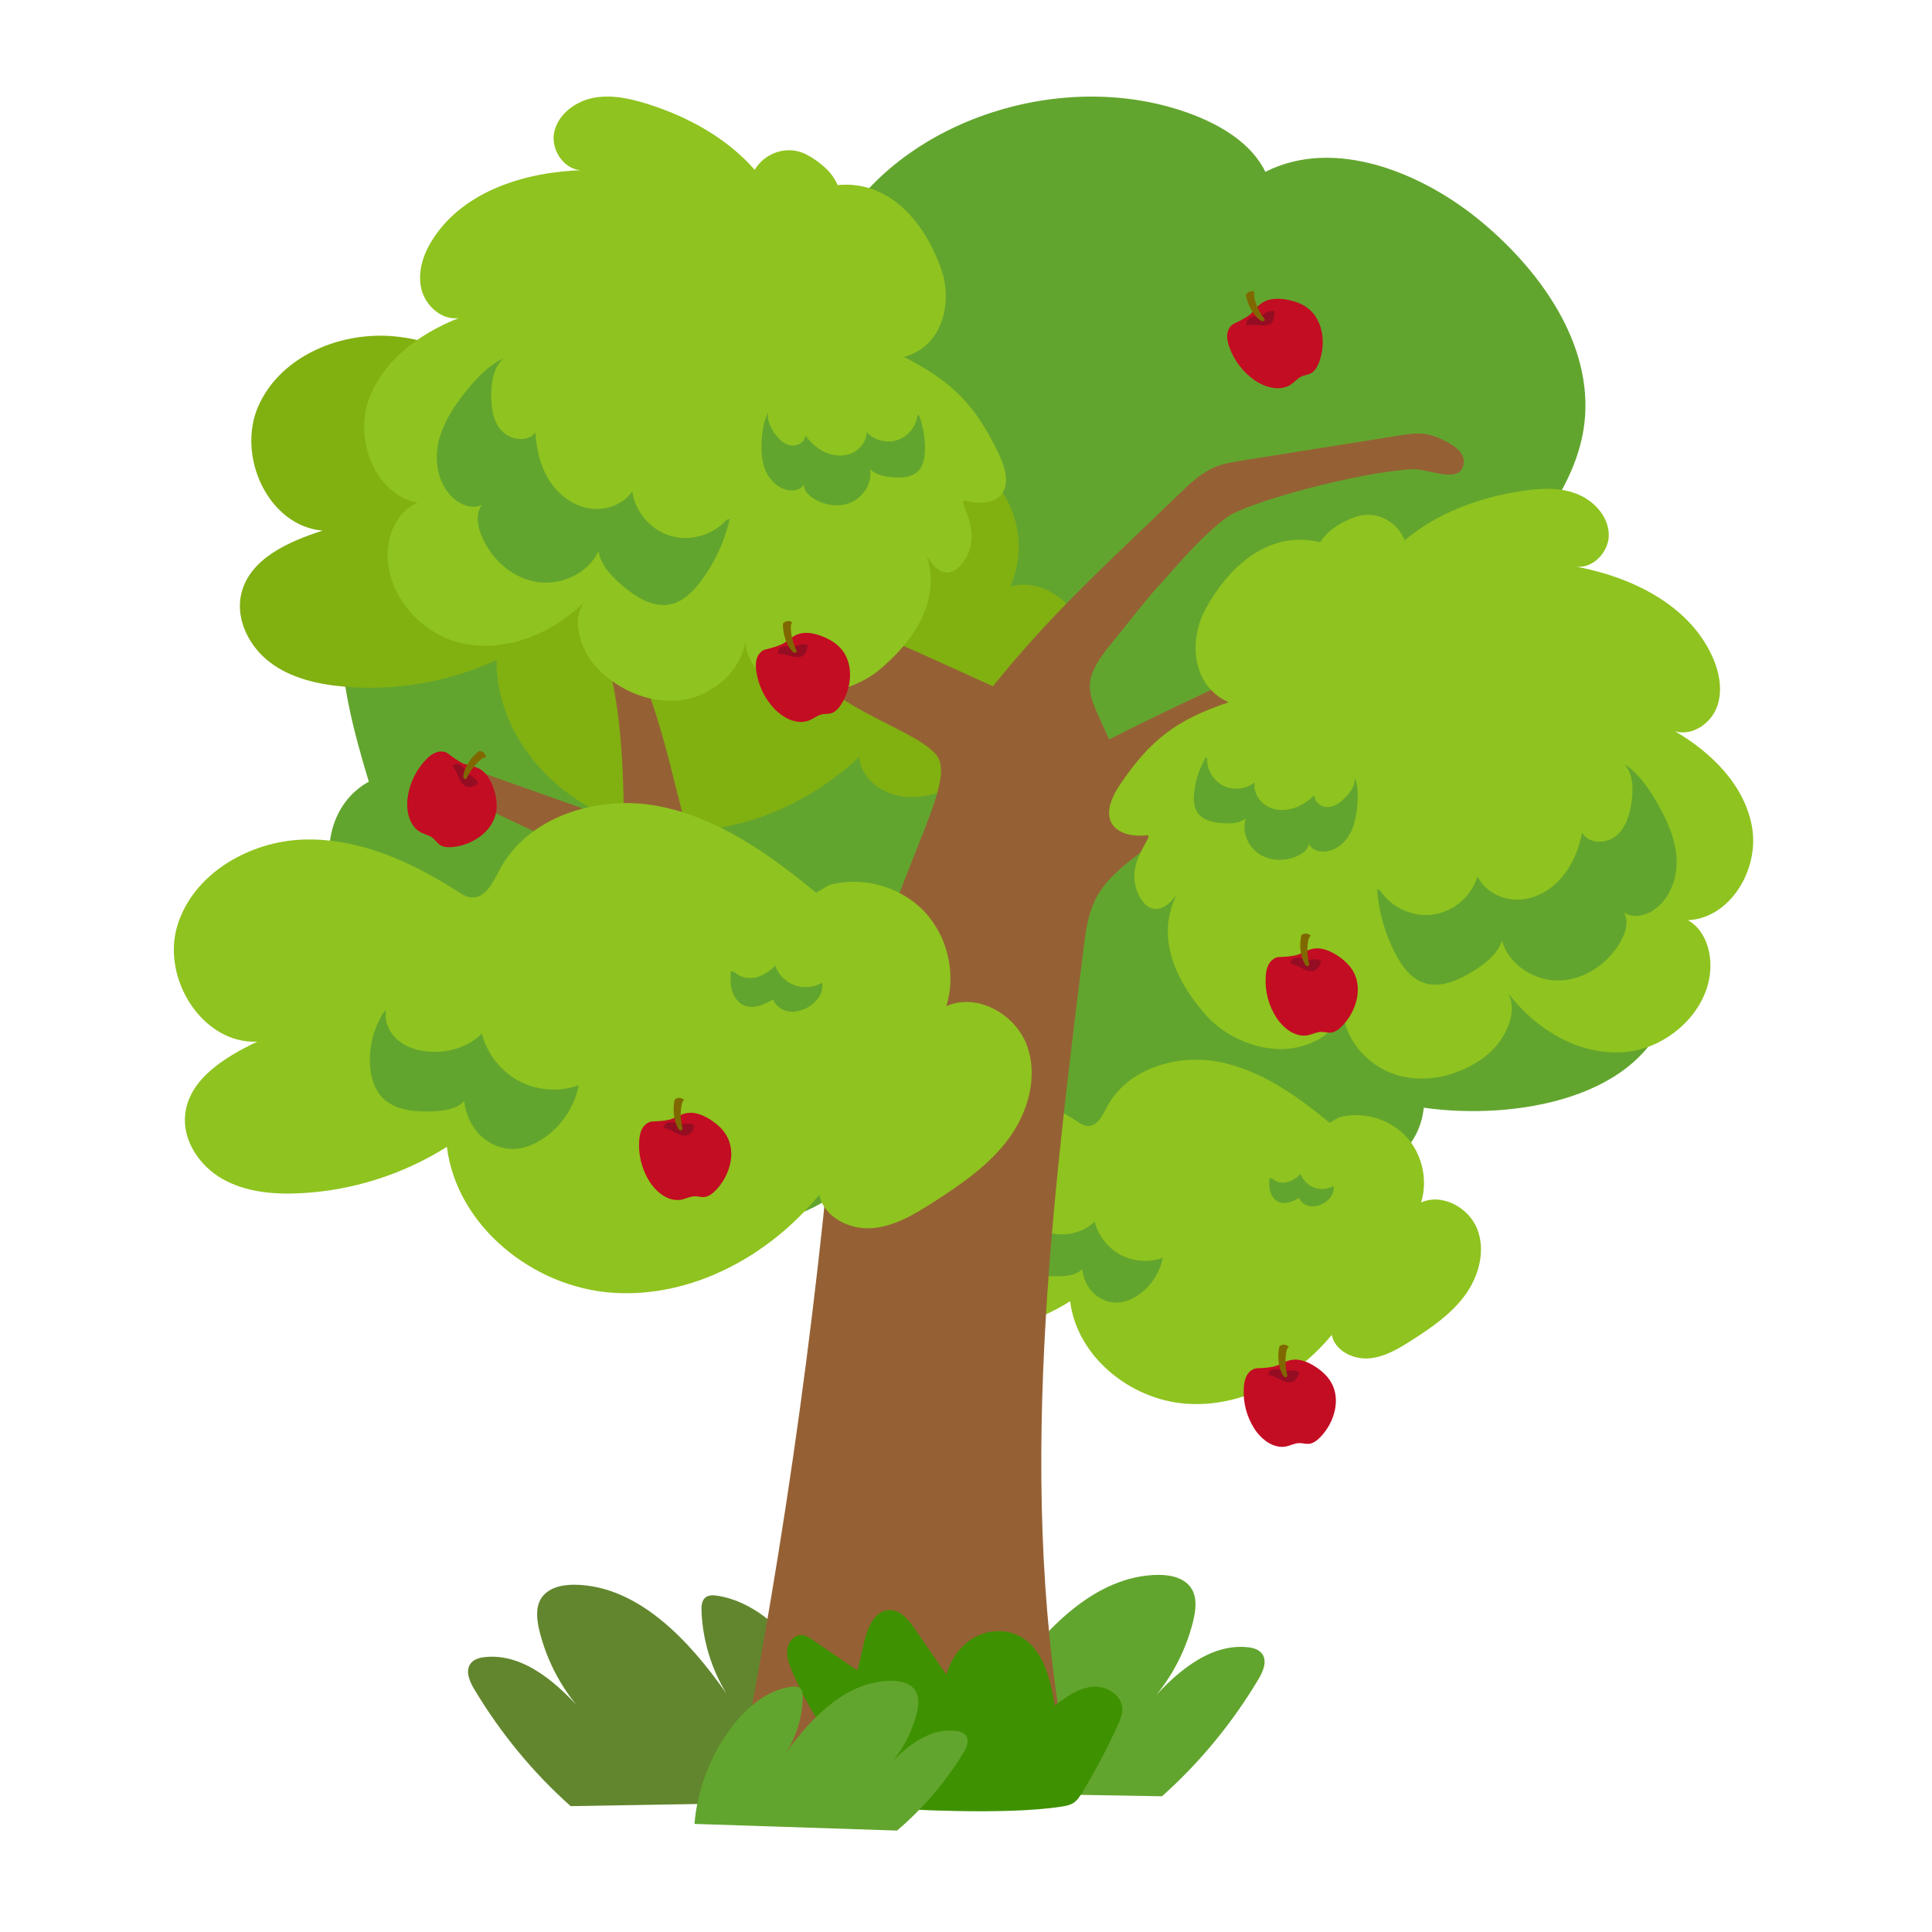 <svg fill="none" height="200" viewBox="0 0 200 200" width="200" xmlns="http://www.w3.org/2000/svg" xmlns:xlink="http://www.w3.org/1999/xlink"><clipPath id="a"><path d="m18 10h163.5v179.49h-163.5z"/></clipPath><path d="m0 0h200v200h-200z" fill="#fff"/><g clip-path="url(#a)"><path d="m90.47 185.44c.53-5.42 2.58-10.72 5.84-15.08 2.23-2.99 5.23-5.64 8.78-6.19.45-.07.95-.09 1.28.21.36.33.39.89.37 1.4-.12 2.99-1.02 5.96-2.58 8.52 3.89-5.58 9.2-11.2 15.72-11.27 1.34-.01 2.83.32 3.51 1.5.55.96.39 2.2.12 3.31-.81 3.27-2.49 6.34-4.81 8.75 2.77-3.25 6.4-6.5 10.46-6.07.59.06 1.22.24 1.54.75.49.77.03 1.82-.46 2.62-2.7 4.51-6.07 8.6-9.95 12.06" fill="#62a52e"/><path d="m88.89 186.46c-.53-5.42-2.58-10.72-5.84-15.08-2.23-2.99-5.23-5.64-8.78-6.19-.45-.07-.95-.09-1.28.21-.36.33-.39.89-.37 1.4.12 2.99 1.02 5.96 2.58 8.52-3.89-5.58-9.2-11.2-15.72-11.27-1.34-.01-2.83.32-3.51 1.5-.55.96-.39 2.2-.12 3.31.81 3.27 2.49 6.34 4.81 8.75-2.77-3.25-6.4-6.5-10.46-6.07-.59.06-1.22.24-1.54.75-.49.77-.03 1.82.46 2.62 2.7 4.51 6.07 8.6 9.95 12.06" fill="#62862e"/><path d="m73.69 99.67c-14.68 9.05-25.75 4.12-30.6 1.44-3.97-2.19-6.49-5.09-8.21-8.99-1.72-3.91-.68-9.03 3.3-11.2-1.6-5.28-3.03-10.68-2.9-16.15s1.96-11.09 6.13-15.06 10.93-5.92 16.55-3.9c-2.75-5.04-2.3-11.27.64-16.22s8.17-8.63 14.01-10.53c2.71-.88 5.67-1.4 8.47-.81s5.4 2.5 5.96 5.06c6.73-10.95 22.9-16.22 35.79-11.68 3.39 1.19 6.7 3.15 8.16 6.16 7.2-3.66 16.34.13 22.41 5.2 6.61 5.52 11.81 13.39 10.53 21.45-.92 5.76-4.94 10.67-8.83 15.3 6.62-.16 11.96 5.95 12 11.94s-4.01 11.47-9.02 15.39c1.32-.04 2.64.01 3.94.2 7.08 1.07 12.02 6.43 11.52 12.67-.06 1.51-.32 2.91-.75 4.2-2.71 9.63-16.02 11.86-25.4 10.53-.49 4.46-3.95 6.25-7.38 8.36-1.34.77-2.69 1.47-4.08 2.12-6.91 3.23-14.54 5.21-22.29 5.78-4.77.35-9.69.15-14.14-1.45-4.45-1.59-8.39-4.74-9.84-8.87-6.49 7.66-16.44 7.99-22.59.1-7.59-9.72 6.62-21.04 6.62-21.04z" fill="#62a52e"/><path d="m137.63 116.22c-3.42-2.82-7.18-5.5-11.54-6.31s-9.45.76-11.5 4.69c-.46.88-1.01 2.01-2 1.96-.39-.02-.74-.25-1.07-.46-3.35-2.15-7.16-3.87-11.14-3.75s-8.08 2.5-9.21 6.31 1.85 8.57 5.82 8.39c-2.34 1.12-4.96 2.7-5.24 5.29-.21 1.91 1.05 3.75 2.72 4.7s3.66 1.13 5.58 1.04c3.79-.18 7.53-1.35 10.73-3.38.71 5.74 6.22 10.18 11.99 10.61s11.42-2.65 15.09-7.12c.33 1.61 2.16 2.54 3.8 2.43s3.11-1 4.49-1.88c2.03-1.3 4.07-2.7 5.5-4.65s2.15-4.57 1.29-6.82-3.63-3.78-5.83-2.79c.74-2.38.09-5.14-1.65-6.93s-4.47-2.54-6.88-1.87l-.94.56z" fill="#8fc31f"/><path d="m106.37 124.74c-.16.78.19 1.6.78 2.13s1.38.79 2.17.88c1.44.16 2.97-.27 4-1.3.36 1.46 1.36 2.74 2.69 3.45s2.95.82 4.36.31c-.31 1.63-1.33 3.1-2.74 3.98-.56.35-1.19.61-1.86.65-.94.06-1.88-.32-2.56-.97s-1.08-1.56-1.18-2.5c-.55.6-1.45.71-2.26.74-1.3.05-2.73-.04-3.65-.96-.65-.65-.9-1.6-.94-2.51-.05-1.29.29-2.59.97-3.68l.21-.21z" fill="#62a52e"/><path d="m131.72 122.01c.39.38 1 .49 1.54.36s1-.46 1.39-.84c.23.65.76 1.19 1.41 1.42s1.4.17 1.99-.18c.14.68-.34 1.36-.93 1.73-.43.27-.95.43-1.46.37s-.99-.39-1.18-.87c-.64.38-1.43.73-2.11.43-.44-.19-.74-.62-.87-1.07s-.13-.94-.09-1.42l.31.09z" fill="#62a52e"/><path d="m92.78 47.3c-4.3-4.62-9.1-9.12-15.1-11.08s-13.47-.7-17.11 4.46c-.81 1.15-1.8 2.65-3.19 2.39-.55-.11-1-.49-1.42-.85-4.32-3.66-9.38-6.81-15.01-7.39s-11.88 2-14.19 7.17.99 12.44 6.63 12.93c-3.52 1.14-7.51 2.88-8.4 6.48-.65 2.65.78 5.5 2.95 7.15s4.96 2.28 7.68 2.52c5.38.47 10.88-.49 15.78-2.75-.07 8.23 6.86 15.54 14.92 17.23s16.62-1.58 22.63-7.2c.17 2.33 2.57 3.99 4.9 4.14s4.57-.82 6.69-1.81c3.11-1.46 6.25-3.05 8.63-5.53s3.9-6.04 3.1-9.39-4.42-6.02-7.71-5.03c1.5-3.22 1.09-7.24-1.02-10.1s-5.83-4.43-9.35-3.94l-1.43.61z" fill="#81b011"/><path d="m102.77 71.06c6.25-7.78 12.17-13.02 19.34-19.97 1.13-1.09 2.31-2.2 3.77-2.78.85-.34 1.76-.48 2.66-.63 5.28-.84 10.55-1.68 15.83-2.52 2.2-.35 3.17-.58 5.33.54 1.56.81 2.19 1.74 1.64 2.83-.7 1.38-3.75-.04-5.11.04-5.85.33-17 3.44-19.1 4.9-2.76 1.91-6.47 6.45-7.21 7.21-.89.91-3.87 4.72-4.68 5.7-3.77 4.52-2.52 5.31-.43 10.17 11.22-5.75 28.58-13.09 40.11-19.64 1.37-.78 2.67 1.15 1.42 2.11-.01.01-.03.02-.04.03-12.75 9.74-25.49 19.48-38.24 29.21-1.76 1.35-3.58 2.75-4.6 4.72-.83 1.6-1.07 3.43-1.29 5.21-3.63 29.16-7.24 59-.94 87.7-11.62 1.65-23.51 1.45-35.06-.61 5.21-26.1 8.84-52.51 10.85-79.05.06-.76-.14-1.51-.42-2.22-.32-.81.4-2.15-2.4-3.4-8.19-3.65-14.38-7.74-21.63-11.14-5.73-2.69-10.67-4.92-15.01-7.18-1.67-.87-.11-3.01 1.71-2.52l15.32 5.43c-.08-10.49-.97-14.2-2.21-18.84-.32-1.19 1.31-1.85 1.93-.79 3.9 6.69 5.05 14.22 7.36 22.52.18.66 14.8 6.85 20.65 6.5 3.46-9.55 6.47-14.61 4.43-16.65-3.45-3.45-13.87-4.85-18.3-15.93-1.72-4.31-3.23-10.54-3.32-15.37-.02-1.16 1.53-1.57 2.08-.55 2.11 3.93 3.06 9.49 5.24 13.74.95 1.84 2.53 3.27 4.43 4.09 3.85 1.65 12.88 5.73 15.91 7.13z" fill="#956134"/><path d="m84.49 92.42c-4.87-4.01-10.23-7.84-16.44-8.99s-13.45 1.08-16.37 6.68c-.65 1.25-1.43 2.87-2.84 2.79-.56-.03-1.05-.35-1.52-.65-4.77-3.06-10.2-5.51-15.86-5.34s-11.51 3.55-13.12 8.98c-1.61 5.43 2.63 12.2 8.29 11.94-3.34 1.6-7.06 3.85-7.46 7.53-.3 2.71 1.5 5.35 3.87 6.69s5.22 1.61 7.94 1.48c5.39-.25 10.72-1.93 15.28-4.81 1.02 8.17 8.86 14.5 17.07 15.1s16.27-3.77 21.48-10.14c.47 2.29 3.08 3.62 5.41 3.46s4.42-1.42 6.39-2.68c2.89-1.86 5.8-3.85 7.83-6.62s3.06-6.51 1.83-9.71-5.17-5.38-8.31-3.97c1.06-3.39.12-7.32-2.34-9.87s-6.37-3.61-9.79-2.67l-1.33.79z" fill="#8fc31f"/><path d="m145.43 55.92c3.37-2.84 7.67-4.4 12.02-5.08 1.89-.29 3.87-.42 5.66.24s3.35 2.27 3.43 4.18-1.79 3.81-3.64 3.35c5.84 1.04 11.89 3.92 14.35 9.33.75 1.66 1.12 3.59.47 5.29s-2.56 2.98-4.31 2.48c3.8 2.21 7.24 5.63 7.97 9.97s-2.26 9.37-6.65 9.58c1.36.74 2.1 2.31 2.28 3.84.6 4.92-4 9.47-8.94 9.82s-9.67-2.71-12.44-6.82c1.97 2.11.3 5.67-2.03 7.38-2.57 1.88-6 2.73-9.05 1.79s-5.52-3.82-5.55-7.01c-.47 2.95-3.93 4.52-6.91 4.33-1.33-.09-2.63-.44-3.83-1s-2.31-1.34-3.24-2.3c-4-4.45-5.62-9.41-2.46-13.93-1.17 2.44-3.24 3.98-4.61 1.41-1.84-3.45 1.87-6.43.71-6.3-2.67.3-5.49-1.15-2.69-5.29 3.13-4.61 5.82-6.68 11.23-8.48-3.55-1.56-4.11-5.71-2.74-8.98 2.15-4.42 6.51-9.01 12.21-7.58.42-.67.99-1.23 1.65-1.65s1.37-.78 2.09-1.01c2.02-.65 4.2.45 4.99 2.42z" fill="#8fc31f"/><g fill="#62a52e"><path d="m39.98 104.55c-.23 1.11.28 2.28 1.12 3.04s1.97 1.13 3.09 1.25c2.05.22 4.23-.39 5.7-1.85.51 2.07 1.94 3.9 3.82 4.91s4.2 1.17 6.2.44c-.45 2.31-1.89 4.42-3.9 5.66-.8.5-1.7.86-2.64.93-1.33.09-2.68-.45-3.64-1.39s-1.53-2.23-1.68-3.56c-.79.86-2.06 1.01-3.22 1.06-1.84.07-3.89-.06-5.2-1.37-.92-.92-1.28-2.27-1.34-3.57-.07-1.83.41-3.68 1.38-5.24l.3-.3z"/><path d="m142.89 92.2c1.16 1.77 3.4 2.78 5.5 2.47s3.95-1.91 4.56-3.94c.76 1.54 2.53 2.45 4.25 2.4s3.34-.98 4.46-2.29 1.78-2.96 2.12-4.64c.66 1.16 2.46 1.19 3.5.34s1.44-2.23 1.62-3.55c.19-1.35.16-2.86-.73-3.89 1.42.94 2.42 2.38 3.28 3.85 1.07 1.84 2.01 3.83 2.11 5.96s-.79 4.4-2.64 5.46c-.86.49-2 .66-2.8.09.52.93.17 2.1-.36 3.03-1.29 2.26-3.7 3.93-6.3 4.01s-5.25-1.61-5.98-4.11c-.45 1.38-1.69 2.33-2.92 3.11-1.6 1-3.56 1.88-5.32 1.19-1.23-.48-2.07-1.63-2.7-2.8-1.14-2.11-1.82-4.47-1.99-6.86z"/><path d="m124.96 78.55c-.03 1.15.66 2.28 1.68 2.79s2.35.37 3.24-.35c-.14.92.37 1.87 1.15 2.38s1.79.59 2.69.35 1.7-.77 2.37-1.41c-.07.72.73 1.29 1.45 1.23s1.33-.55 1.82-1.08c.5-.54.95-1.22.88-1.96.34.85.34 1.81.28 2.73-.09 1.15-.29 2.32-.9 3.3s-1.71 1.72-2.86 1.62c-.53-.05-1.09-.32-1.27-.82-.05.57-.57.99-1.09 1.24-1.27.61-2.86.61-4.04-.16s-1.84-2.33-1.4-3.67c-.63.48-1.47.52-2.26.48-1.02-.04-2.16-.26-2.74-1.11-.4-.59-.42-1.36-.34-2.08.14-1.29.56-2.55 1.23-3.67l.1.18z"/></g><path d="m78.14 17.59c-2.91-3.31-6.92-5.51-11.12-6.83-1.82-.57-3.76-1-5.64-.62-1.88.38-3.66 1.74-4.02 3.61s1.19 4.03 3.09 3.86c-5.94.15-12.34 2.09-15.59 7.06-1 1.52-1.65 3.38-1.26 5.16s2.08 3.33 3.88 3.1c-4.09 1.61-8 4.48-9.38 8.65-1.37 4.17.83 9.61 5.13 10.48-1.45.53-2.42 1.97-2.84 3.46-1.34 4.77 2.53 9.96 7.36 11.06s9.97-1.22 13.33-4.86c-2.27 1.79-1.15 5.56.89 7.6 2.26 2.25 5.52 3.6 8.67 3.14s6.03-2.95 6.54-6.09c.02 2.98 3.2 5.07 6.18 5.32 1.32.11 2.66-.04 3.94-.41s2.48-.98 3.54-1.78c4.62-3.79 6.97-8.46 4.53-13.4.79 2.59 2.6 4.43 4.34 2.09 2.34-3.14-.88-6.64.25-6.34 2.6.7 5.6-.31 3.45-4.83-2.4-5.02-4.75-7.48-9.83-10.07 3.75-1.01 4.92-5.03 4.06-8.46-1.46-4.69-5.08-9.89-10.93-9.33-.31-.73-.79-1.36-1.38-1.88s-1.23-.98-1.92-1.32c-1.9-.95-4.22-.18-5.3 1.64z" fill="#8fc31f"/><g fill="#62a52e"><path d="m75.18 53.84c-1.42 1.58-3.78 2.24-5.81 1.62-2.03-.62-3.62-2.48-3.92-4.58-.98 1.41-2.87 2.04-4.56 1.73s-3.15-1.48-4.06-2.93-1.31-3.19-1.4-4.91c-.82 1.05-2.61.8-3.51-.19s-1.08-2.42-1.07-3.76c.02-1.36.27-2.85 1.3-3.74-1.55.71-2.75 1.99-3.82 3.31-1.34 1.65-2.56 3.49-2.98 5.57s.12 4.47 1.79 5.79c.77.61 1.87.95 2.75.51-.65.84-.48 2.06-.1 3.05.94 2.43 3.07 4.44 5.63 4.91s5.43-.8 6.53-3.16c.24 1.43 1.32 2.56 2.42 3.51 1.43 1.23 3.24 2.39 5.08 1.98 1.29-.29 2.29-1.3 3.09-2.36 1.44-1.91 2.47-4.14 3-6.48l-.36.12z"/><path d="m94.96 43.05c-.14 1.14-.99 2.16-2.09 2.51s-2.38.01-3.16-.83c0 .93-.65 1.79-1.5 2.17s-1.86.31-2.71-.05-1.57-1.02-2.13-1.76c-.04.72-.92 1.16-1.62 1s-1.23-.75-1.63-1.34c-.41-.61-.76-1.35-.57-2.06-.47.79-.61 1.73-.68 2.65-.09 1.15-.07 2.34.39 3.4s1.43 1.95 2.58 2.03c.53.03 1.13-.15 1.38-.62-.03.58.42 1.06.9 1.39 1.16.79 2.73 1.03 4.02.45s2.17-2.03 1.93-3.42c.55.56 1.38.73 2.16.82 1.02.11 2.18.07 2.87-.68.49-.53.62-1.29.65-2 .05-1.3-.17-2.61-.66-3.81l-.13.16z"/><path d="m76.08 100.66c.56.55 1.43.69 2.19.51s1.42-.65 1.98-1.2c.33.92 1.09 1.69 2.01 2.02s1.99.24 2.84-.26c.2.97-.48 1.93-1.32 2.46-.62.39-1.36.62-2.08.52s-1.41-.56-1.68-1.24c-.91.54-2.03 1.03-3 .61-.62-.27-1.05-.88-1.24-1.53s-.18-1.34-.13-2.02l.44.13z"/></g><path d="m69.55 115.83c.51-.2.99-.5 1.53-.6.82-.15 1.66.18 2.37.62s1.36 1 1.77 1.72c1.02 1.79.31 4.16-1.12 5.64-.34.35-.75.68-1.23.71-.32.02-.63-.09-.95-.08-.46 0-.89.24-1.34.34-1.32.28-2.6-.71-3.33-1.85-.8-1.26-1.19-2.77-1.08-4.25.03-.47.12-.94.37-1.34s.7-.69 1.17-.65c0 0 1.33-.05 1.84-.26z" fill="#c30d23"/><path d="m68.66 116.75c.35.09.69.22 1.02.38.26.13.52.28.8.37s.6.09.85-.06c.28-.17.42-.5.54-.8.01-.03.03-.07.01-.1-.01-.03-.04-.05-.06-.07-.14-.09-.3-.14-.46-.15-.22-.02-.44.04-.66.05-.31 0-.6-.1-.9-.16s-.63-.07-.89.1z" fill="#950d23"/><path d="m69.97 116.31c-.27-.8-.31-1.67-.12-2.5.43-.3.73-.12.97.04-.19.18-.25.44-.29.7-.11.75-.07 1.52.13 2.26 0 .17-.1.33-.39.11 0 0-.21-.35-.29-.61z" fill="#806800"/><path d="m134.41 98.811c.51-.2.99-.5 1.53-.6.82-.15 1.66.18 2.37.62s1.36 1 1.77 1.72c1.02 1.79.31 4.16-1.12 5.64-.34.35-.75.68-1.23.71-.32.02-.63-.09-.95-.08-.46 0-.89.24-1.34.34-1.32.28-2.6-.71-3.33-1.85-.8-1.26-1.19-2.77-1.08-4.25.03-.47.12-.94.37-1.341.25-.4.7-.69 1.17-.65 0 0 1.33-.05 1.84-.26z" fill="#c30d23"/><path d="m133.53 99.73c.35.09.69.22 1.02.38.26.13.52.28.8.37s.6.09.85-.06c.28-.17.42-.5.54-.8.01-.03.03-.07.01-.1-.01-.03-.04-.05-.06-.07-.14-.09-.3-.14-.46-.15-.22-.02-.44.04-.66.05-.31 0-.6-.1-.9-.16s-.63-.07-.89.1z" fill="#950d23"/><path d="m134.84 99.3c-.27-.8-.31-1.67-.12-2.5.43-.3.73-.12.97.04-.19.18-.25.44-.29.7-.11.75-.07 1.52.13 2.26 0 .17-.1.33-.39.11 0 0-.21-.35-.29-.61z" fill="#806800"/><path d="m132.14 141.38c.51-.2.99-.5 1.53-.6.82-.15 1.66.18 2.37.62s1.36 1 1.77 1.72c1.02 1.79.31 4.16-1.12 5.64-.34.35-.75.68-1.23.71-.32.02-.63-.09-.95-.08-.46 0-.89.24-1.34.34-1.32.28-2.6-.71-3.33-1.85-.8-1.26-1.19-2.77-1.08-4.25.03-.47.12-.94.37-1.34s.7-.69 1.17-.65c0 0 1.33-.05 1.84-.26z" fill="#c30d23"/><path d="m131.26 142.299c.35.09.69.22 1.02.38.26.13.52.28.8.37s.6.09.85-.06c.28-.17.42-.5.54-.8.01-.03.03-.07.01-.1-.01-.03-.04-.05-.06-.07-.14-.09-.3-.14-.46-.15-.22-.02-.44.04-.66.05-.31 0-.6-.1-.9-.16s-.63-.07-.89.1z" fill="#950d23"/><path d="m132.57 141.86c-.27-.8-.31-1.67-.12-2.5.43-.3.73-.12.97.04-.19.18-.25.44-.29.7-.11.75-.07 1.52.13 2.26 0 .17-.1.33-.39.11 0 0-.21-.35-.29-.61z" fill="#806800"/><path d="m81.15 66.58c.46-.3.87-.69 1.38-.9.78-.31 1.66-.15 2.45.14.78.29 1.53.71 2.08 1.33 1.35 1.55 1.14 4.02.03 5.75-.26.41-.6.81-1.07.94-.31.09-.64.04-.95.11-.45.1-.82.42-1.24.6-1.24.54-2.69-.17-3.63-1.14-1.03-1.07-1.71-2.48-1.91-3.95-.06-.46-.08-.95.09-1.39s.55-.82 1.01-.87c0 0 1.29-.32 1.75-.62z" fill="#c30d23"/><path d="m80.47 67.66c.36.02.72.08 1.08.17.28.07.56.17.86.2s.61-.03.82-.23c.24-.22.31-.57.37-.9 0-.03.01-.07 0-.1-.02-.03-.05-.04-.08-.05-.15-.06-.32-.08-.48-.06-.22.03-.42.13-.64.18-.3.07-.61.02-.91.03s-.63.06-.85.28l-.16.48z" fill="#950d23"/><path d="m81.67 66.97c-.42-.73-.64-1.58-.62-2.42.36-.37.69-.27.96-.15-.15.21-.16.49-.14.74.04.76.24 1.51.58 2.19.04.16-.03.34-.36.19 0 0-.27-.3-.41-.54z" fill="#806800"/><path d="m48.09 79.091c.52.17 1.09.24 1.57.51.73.41 1.16 1.2 1.43 1.99s.41 1.64.27 2.46c-.35 2.02-2.41 3.41-4.45 3.63-.48.05-1.01.04-1.4-.24-.26-.19-.43-.47-.68-.67-.36-.29-.84-.38-1.25-.59-1.2-.63-1.55-2.2-1.39-3.54.18-1.48.85-2.89 1.87-3.97.32-.34.69-.65 1.14-.8s.98-.09 1.31.24c0 0 1.06.81 1.58.98z" fill="#c30d23"/><path d="m46.82 79.24c.21.3.39.61.54.94.12.27.22.55.38.79s.41.45.7.5c.33.05.64-.12.93-.27.03-.02.06-.04.08-.07.01-.03 0-.06 0-.09-.05-.15-.14-.3-.26-.41-.16-.15-.37-.25-.54-.39-.24-.19-.4-.46-.6-.69s-.45-.45-.75-.48l-.47.18z" fill="#950d23"/><path d="m48.11 79.731c.3-.79.83-1.49 1.5-2 .52.04.64.37.72.65-.26.02-.48.18-.67.35-.57.51-1.02 1.13-1.34 1.82-.1.13-.28.19-.37-.17 0 0 .07-.4.16-.66z" fill="#806800"/><path d="m129.47 32.5c.39-.39.72-.85 1.18-1.15.7-.46 1.6-.48 2.43-.35.82.13 1.64.39 2.3.9 1.63 1.25 1.9 3.71 1.16 5.63-.18.45-.43.91-.86 1.13-.28.14-.62.17-.91.29-.42.18-.72.57-1.1.83-1.11.77-2.67.36-3.78-.41-1.22-.85-2.17-2.09-2.65-3.5-.15-.44-.26-.92-.18-1.38s.38-.91.82-1.05c0 0 1.21-.57 1.6-.95z" fill="#c30d23"/><path d="m129.01 33.69c.36-.05.72-.07 1.09-.04.29.02.59.06.88.03s.59-.15.76-.39c.19-.27.19-.62.19-.95 0-.04 0-.07-.03-.1-.02-.02-.05-.03-.08-.04-.16-.03-.33-.01-.48.04-.21.07-.39.21-.59.3-.28.12-.59.14-.89.21s-.61.18-.78.44l-.06.5z" fill="#950d23"/><path d="m130.05 32.78c-.56-.63-.94-1.42-1.08-2.25.28-.44.63-.4.91-.34-.1.24-.06.51 0 .76.19.74.53 1.43 1 2.03.07.15.04.34-.32.25 0 0-.33-.24-.51-.45z" fill="#806800"/><path d="m92.87 187.25c-4.76-3.75-8.55-8.73-10.9-14.31-.3-.71-.58-1.47-.47-2.23s.74-1.5 1.51-1.45c.42.03.79.27 1.13.51 1.54 1.06 3.08 2.11 4.63 3.17.22-.97.45-1.93.67-2.9.35-1.5 1.08-3.33 2.62-3.37 1.16-.03 2.02 1.03 2.67 1.99 1.08 1.57 2.16 3.14 3.24 4.71.42-1.56 1.41-2.98 2.8-3.8s3.19-.97 4.64-.26c2.56 1.24 3.32 4.45 3.78 7.25 1.15-.88 2.39-1.78 3.83-1.94s3.1.8 3.16 2.24c.02.6-.22 1.18-.47 1.73-1.08 2.38-2.31 4.7-3.66 6.94-.25.41-.51.82-.9 1.09-.37.25-.83.33-1.27.4-5.85.93-17.01.22-17.01.22z" fill="#3e9100"/><path d="m71.89 188.81c.31-3.66 1.7-7.21 3.93-10.12 1.53-1.99 3.61-3.75 6.11-4.08.31-.04.67-.05.9.16.26.22.28.61.27.95-.05 2.02-.65 4.01-1.72 5.72 2.67-3.73 6.34-7.46 10.93-7.44.94 0 2 .25 2.48 1.06.4.66.3 1.49.12 2.24-.53 2.2-1.68 4.25-3.28 5.86 1.91-2.16 4.42-4.32 7.29-3.98.41.05.86.18 1.09.52.35.52.04 1.23-.29 1.77-1.84 3.02-4.17 5.74-6.86 8.03" fill="#62a52e"/></g></svg>
